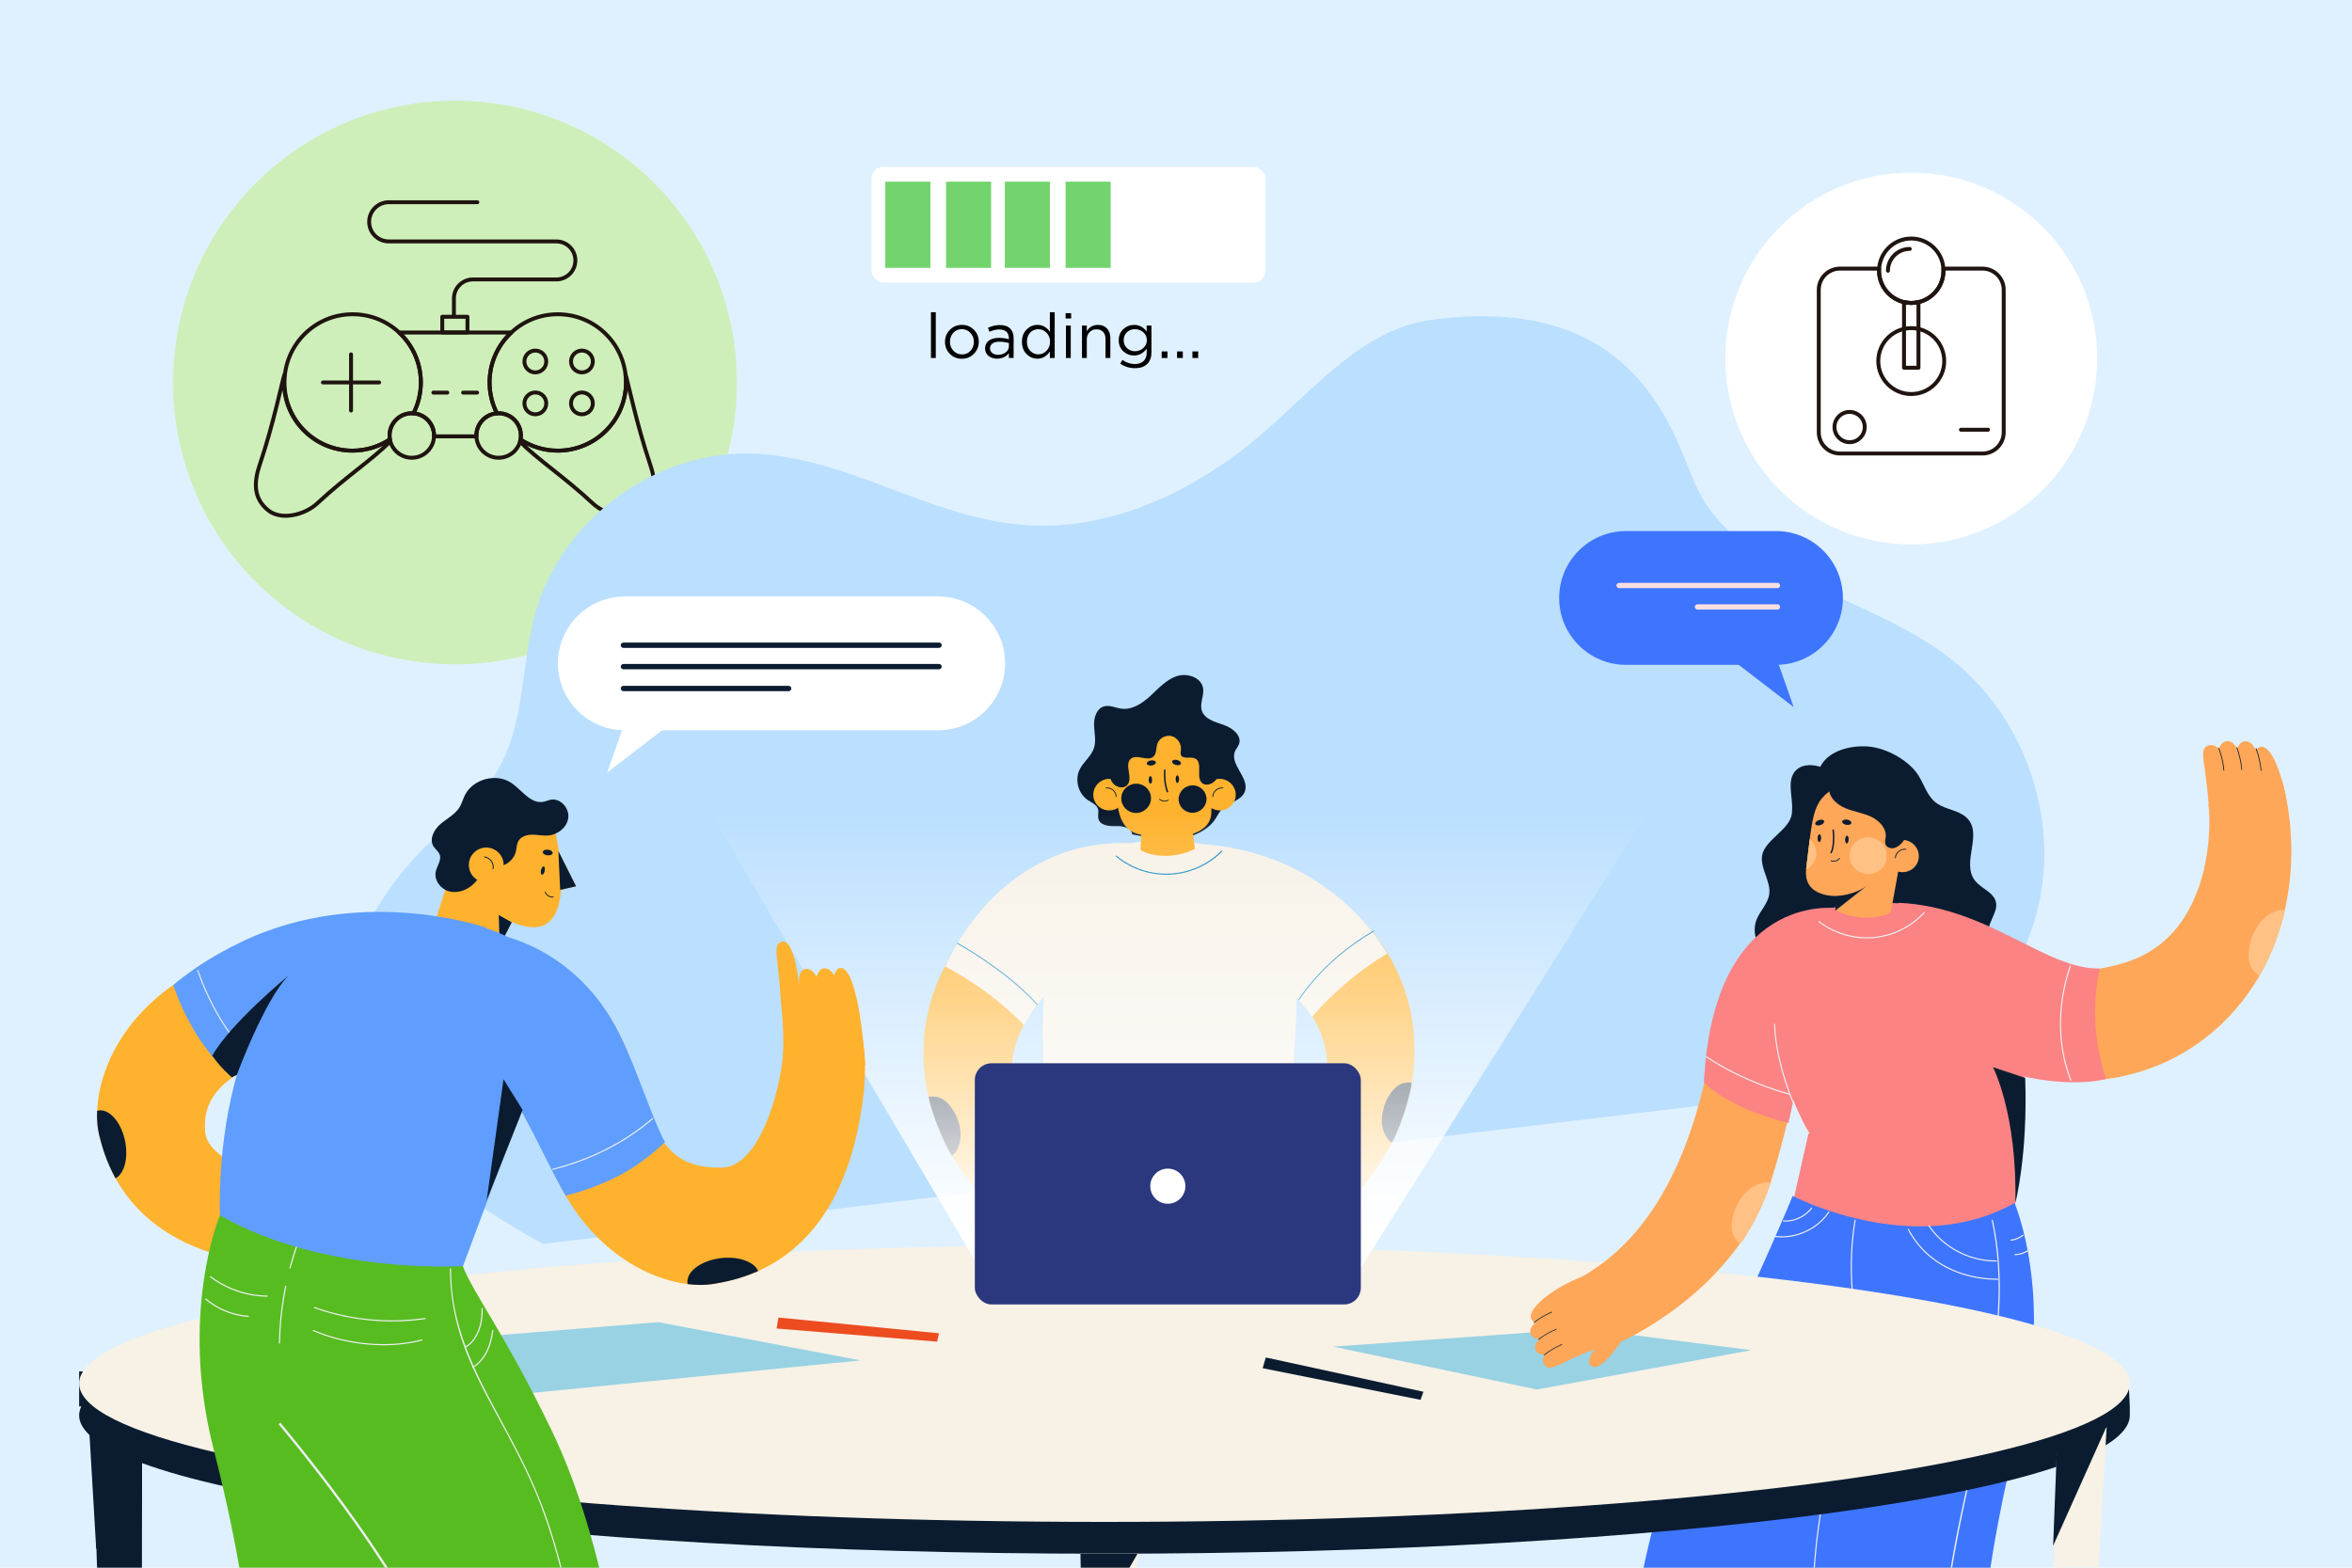 <?xml version="1.0" encoding="UTF-8"?>
<svg xmlns="http://www.w3.org/2000/svg" xmlns:xlink="http://www.w3.org/1999/xlink" viewBox="0 0 1200 800">
  <defs>
    <style>
      .cls-1 {
        fill: #fff;
      }

      .cls-2 {
        fill: #dff1ff;
      }

      .cls-3 {
        fill: #f7f1e6;
      }

      .cls-4 {
        fill: #eeeff2;
      }

      .cls-5 {
        fill: #5f9eff;
      }

      .cls-6 {
        isolation: isolate;
      }

      .cls-7 {
        fill: #ffc184;
      }

      .cls-8 {
        fill: #ffc72e;
      }

      .cls-9 {
        fill: #f9dfe2;
      }

      .cls-10 {
        fill: url(#Nueva_muestra_de_degradado_2);
        mix-blend-mode: overlay;
      }

      .cls-11 {
        fill: #168ac4;
      }

      .cls-12 {
        fill: #fb8383;
      }

      .cls-13 {
        mix-blend-mode: soft-light;
      }

      .cls-13, .cls-14 {
        fill: #0b1c30;
      }

      .cls-15 {
        fill: #3e75ff;
      }

      .cls-16 {
        fill: #ceefb9;
      }

      .cls-17 {
        stroke: #eeeff2;
        stroke-width: 1.19px;
      }

      .cls-17, .cls-18, .cls-19, .cls-20 {
        fill: none;
      }

      .cls-17, .cls-20 {
        stroke-miterlimit: 10;
      }

      .cls-21 {
        fill: #ffa759;
      }

      .cls-22 {
        fill: #57bc20;
      }

      .cls-23 {
        clip-path: url(#clippath);
      }

      .cls-19 {
        stroke: #1f140f;
        stroke-linecap: round;
        stroke-linejoin: round;
        stroke-width: 2px;
      }

      .cls-24 {
        fill: #98d2e3;
      }

      .cls-25 {
        fill: #ffb22e;
      }

      .cls-26 {
        fill: #73d46d;
      }

      .cls-20 {
        stroke: #0b1c30;
        stroke-width: .75px;
      }

      .cls-27 {
        fill: #bbdfff;
      }

      .cls-28 {
        fill: #ed4c1f;
      }

      .cls-29 {
        fill: #2b387e;
      }
    </style>
    <clipPath id="clippath">
      <rect class="cls-18" width="1200" height="800"/>
    </clipPath>
    <linearGradient id="Nueva_muestra_de_degradado_2" data-name="Nueva muestra de degradado 2" x1="-1960.16" y1="632.95" x2="-1960.16" y2="412.65" gradientTransform="translate(-1358.82) rotate(-180) scale(1 -1)" gradientUnits="userSpaceOnUse">
      <stop offset="0" stop-color="#fff"/>
      <stop offset="1" stop-color="#fff" stop-opacity="0"/>
    </linearGradient>
  </defs>
  <g class="cls-6">
    <g id="_Слой_1" data-name="Слой 1">
      <g class="cls-23">
        <rect class="cls-2" width="1200" height="800"/>
        <circle class="cls-16" cx="232.15" cy="195.19" r="143.81"/>
        <g>
          <g>
            <rect class="cls-19" x="225.65" y="161.65" width="12.85" height="8.02"/>
            <path class="cls-19" d="m243.55,103.2h-45.2c-5.52,0-10,4.48-10,10h0c0,5.52,4.48,10,10,10h85.51c5.36,0,9.7,4.34,9.7,9.7h0c0,5.36-4.34,9.7-9.7,9.7h-42.57c-5.36,0-9.7,4.34-9.7,9.7h0v8.47"/>
          </g>
          <g>
            <g>
              <path class="cls-19" d="m198.75,222.24c0-6.27,5.08-11.35,11.36-11.35.28,0,.56.02.84.04,2.41-4.74,3.78-10.09,3.78-15.77,0-19.22-15.58-34.8-34.8-34.8s-34.8,15.58-34.8,34.8,15.58,34.81,34.8,34.81c7.02,0,13.55-2.09,19.02-5.67-.12-.67-.2-1.35-.2-2.06Z"/>
              <path class="cls-19" d="m284.58,160.36c-19.22,0-34.8,15.58-34.8,34.8,0,5.68,1.37,11.03,3.78,15.77.28-.02.56-.04.84-.04,6.27,0,11.35,5.08,11.35,11.35,0,.71-.07,1.39-.19,2.06,5.47,3.58,12,5.67,19.02,5.67,19.22,0,34.8-15.58,34.8-34.81s-15.58-34.8-34.8-34.8Z"/>
              <path class="cls-19" d="m243.07,222.67c0-.14-.02-.29-.02-.43,0-5.99,4.63-10.88,10.51-11.31-2.42-4.73-3.78-10.09-3.78-15.77,0-10.07,4.28-19.13,11.11-25.48h-57.28c6.84,6.35,11.11,15.42,11.11,25.48,0,5.68-1.37,11.04-3.78,15.77,5.87.44,10.51,5.33,10.51,11.31,0,.14-.02.29-.02.43h21.63Z"/>
            </g>
            <path class="cls-19" d="m221.46,222.24c0,6.27-5.08,11.35-11.35,11.35s-11.36-5.08-11.36-11.35,5.08-11.35,11.36-11.35,11.35,5.08,11.35,11.35Z"/>
            <path class="cls-19" d="m331.78,237.21c-7.17-21.27-11.53-43.06-12.63-46.09.15,1.33.24,2.67.24,4.04,0,19.22-15.58,34.81-34.8,34.81-7.02,0-13.55-2.09-19.02-5.67-.07.36-.15.71-.25,1.06,8.99,9.19,22.24,17.69,37.16,31.56,6.26,5.82,18.3,8.87,24.96,3.51,8.02-6.44,7.08-15.12,4.35-23.21Z"/>
            <path class="cls-19" d="m132.51,237.21c7.17-21.27,11.53-43.06,12.63-46.09-.16,1.33-.24,2.67-.24,4.04,0,19.22,15.58,34.81,34.8,34.81,7.02,0,13.55-2.09,19.02-5.67.07.36.15.71.25,1.06-8.99,9.19-22.23,17.69-37.16,31.56-6.26,5.82-18.29,8.87-24.96,3.51-8.02-6.44-7.08-15.12-4.35-23.21Z"/>
            <path class="cls-19" d="m265.76,222.24c0,6.27-5.08,11.35-11.35,11.35s-11.35-5.08-11.35-11.35,5.08-11.35,11.35-11.35,11.35,5.08,11.35,11.35Z"/>
          </g>
          <g>
            <line class="cls-19" x1="221.1" y1="200.35" x2="228.22" y2="200.35"/>
            <line class="cls-19" x1="236.29" y1="200.35" x2="243.42" y2="200.35"/>
          </g>
          <g>
            <g>
              <line class="cls-19" x1="179.1" y1="180.83" x2="179.1" y2="209.49"/>
              <line class="cls-19" x1="193.43" y1="195.16" x2="164.76" y2="195.16"/>
            </g>
            <g>
              <path class="cls-19" d="m278.7,184.47c0,3.08-2.49,5.57-5.57,5.57s-5.57-2.49-5.57-5.57,2.49-5.57,5.57-5.57,5.57,2.49,5.57,5.57Z"/>
              <path class="cls-19" d="m302.47,184.47c0,3.08-2.49,5.57-5.57,5.57s-5.57-2.49-5.57-5.57,2.49-5.57,5.57-5.57,5.57,2.49,5.57,5.57Z"/>
              <path class="cls-19" d="m278.7,205.85c0,3.07-2.49,5.57-5.57,5.57s-5.57-2.49-5.57-5.57,2.49-5.57,5.57-5.57,5.57,2.49,5.57,5.57Z"/>
              <path class="cls-19" d="m302.47,205.85c0,3.07-2.49,5.57-5.57,5.57s-5.57-2.49-5.57-5.57,2.49-5.57,5.57-5.57,5.57,2.49,5.57,5.57Z"/>
            </g>
          </g>
        </g>
        <path class="cls-27" d="m955.94,553.64c42.77-13.55,76.71-51.83,85.04-95.92,8.33-44.09-9.31-92.11-44.2-120.33-42.59-34.45-111.71-41.64-132.7-92.24-11.59-27.94-31.62-96.04-134.13-81.88-34.71,4.79-59.28,35.07-85.84,57.94-34.05,29.31-77.9,50.37-122.67,46.63-48.03-4.01-91.07-35.6-139.26-36.42-48.72-.83-95.83,34.25-108.99,81.17-7.49,26.68-5.19,56.53-19.29,80.39-9.36,15.84-24.81,26.92-37.78,39.96-13.92,13.98-25.23,30.56-33.18,48.61-8.31,18.88-12.93,40.33-7.47,60.22,6.21,22.61,24.3,39.83,42.76,54.28,18.48,14.47,38.15,27.43,58.73,38.72"/>
        <g>
          <polygon class="cls-14" points="72.51 728.35 72.04 1093 58.86 1093 47.16 726.4 72.51 728.35"/>
          <polygon class="cls-14" points="72.51 728.35 45.21 724.45 49.11 790.75 72.51 728.35"/>
          <path class="cls-14" d="m928.5,391.77c4.13-9.35,17.59-11.92,26.52-10.61,8.93,1.31,19.47,7.54,23.85,14.66,3.01,4.88,4.48,10.79,9.47,14.23,4.41,3.03,10.65,3.41,14.64,6.87,9.57,8.29-3.07,23.51,5.03,32.91,2.93,3.4,8.16,5.29,9.9,9.22,2.39,5.39-3.27,10.52-3.38,16.17-.18,8.9,13.08,15.72,12.26,24.55-.76,8.11-12.24,10.78-18.14,16.78-2.72,2.76-4.31,6.38-7.47,8.75-4.23,3.17-10.41,3.5-16.16,3.37-4.96-.12-10.03-.5-14.74-2.16-16.36-5.76-23.58-24.79-40.12-30.07-7.23-2.31-15.25-1.58-22.28-4.4-9.56-3.84-15.01-14.57-11.63-22.86,1.82-4.44,5.75-8.11,6.42-12.85.9-6.45-4.52-12.98-3.69-19.44,1.03-8.08,14.06-13.35,15.18-21.41.67-4.88-.52-9.56-.57-14.52-.1-9.83,7.94-12.6,17.11-8.96"/>
          <g>
            <path class="cls-12" d="m922.69,578.44l-16.21,71.71s80.77,4.76,121.55-35.85c0,0,31.74-150.73-64.06-153.59-74.02-2.21-75.04,48.69-41.28,117.74Z"/>
            <path class="cls-15" d="m914.59,610.31s62.3,32.42,113.25,3.58c0,0,20.07,47.06,3.09,112.34-16.98,65.28-38.96,180.02-3.45,298.43,0,0-26.89,13.91-50.94,5.57,0,0-53.68-126.38-50.59-208.36,0,0-43.23,74.39-24.7,204.94,0,0-27.79,10.63-52.49,1.52,0,0-18.53-60.72-20.07-126-1.54-65.28,13.9-138.14,37.05-185.2,23.16-47.06,43.18-92.7,48.86-106.81Z"/>
          </g>
          <path class="cls-4" d="m1016.21,622.78c6.68,30.73,2.76,62.42-3.28,92.9-6.17,31.12-14.74,61.79-18.93,93.29-2.7,20.3-4.8,40.78-5.46,61.26-.69,21.36.47,42.73,3.34,63.91,3.78,27.88,10.27,55.33,17.94,82.38,1.15,4.06,2.33,8.11,3.54,12.16.1.35.65.2.55-.15-8.36-28.1-15.63-56.6-20.17-85.59-3.43-21.89-5.14-44.02-4.79-66.18.32-20.03,2.27-39.97,4.64-59.85,3.72-31.25,11.62-61.63,18.11-92.36,6.27-29.71,11.28-60.48,7.05-90.84-.52-3.72-1.18-7.41-1.98-11.08-.08-.36-.62-.21-.55.15h0Z"/>
          <path class="cls-4" d="m925.78,824.99c-.53-7.81-.41-15.66.07-23.47.52-8.59,1.47-17.15,2.72-25.66,1.27-8.67,2.85-17.29,4.69-25.85,1.76-8.19,3.76-16.32,6.03-24.38,1.98-7.04,4.17-14.02,6.68-20.89.28-.75.56-1.5.84-2.25.13-.34-.42-.49-.55-.15-2.54,6.71-4.74,13.54-6.74,20.42-2.31,7.95-4.35,15.99-6.15,24.07-1.91,8.56-3.55,17.19-4.9,25.86-1.32,8.54-2.36,17.13-2.99,25.76-.57,7.93-.81,15.9-.43,23.84.04.9.1,1.81.16,2.71.02.36.59.36.57,0h0Z"/>
          <path class="cls-4" d="m983.94,625.7c2.94,4.38,6.78,8.12,11.18,11.03,4.42,2.93,9.41,5.04,14.6,6.14,2.91.62,5.89.92,8.87.89.36,0,.36-.57,0-.57-5.24.06-10.47-.94-15.34-2.86-4.84-1.91-9.34-4.72-13.15-8.28-2.13-1.99-4.04-4.22-5.67-6.64-.2-.3-.69-.02-.49.29h0Z"/>
          <path class="cls-4" d="m973.4,627.51c1.74,3.32,3.88,6.42,6.37,9.21s5.09,5.03,8.02,7.07c2.91,2.02,6.05,3.7,9.33,5.05s6.69,2.37,10.17,3.07c3.49.7,7.05,1.08,10.61,1.16.45,0,.9.01,1.35.01.36,0,.36-.57,0-.57-3.54,0-7.09-.3-10.58-.92-3.45-.61-6.85-1.54-10.12-2.79s-6.4-2.83-9.33-4.73c-2.97-1.93-5.72-4.21-8.16-6.78-2.53-2.66-4.71-5.64-6.51-8.84-.23-.41-.45-.82-.67-1.24-.17-.32-.66-.04-.49.29h0Z"/>
          <path class="cls-4" d="m1032.04,630.11c-1.75,1.34-3.84,2.21-6.04,2.48-.36.04-.36.61,0,.57,2.29-.28,4.49-1.14,6.32-2.55.28-.22,0-.71-.29-.49h0Z"/>
          <path class="cls-4" d="m1028.03,640.54c2.44-.06,4.83-.8,6.86-2.15.3-.2.02-.69-.29-.49-1.95,1.3-4.23,2.02-6.57,2.08-.36,0-.36.57,0,.57h0Z"/>
          <path class="cls-4" d="m946.19,622.57c-1.05,6.42-1.68,12.9-1.87,19.4-.2,6.51.03,13.04.7,19.52.37,3.65.88,7.29,1.52,10.9.06.36.61.21.55-.15-1.14-6.39-1.85-12.86-2.13-19.34-.28-6.43-.14-12.88.42-19.29.32-3.64.77-7.28,1.36-10.89.06-.36-.49-.51-.55-.15h0Z"/>
          <path class="cls-4" d="m909.85,623.35c4.38.33,8.76-1.24,12.12-4.03.94-.78,1.8-1.67,2.56-2.64.22-.28-.18-.69-.4-.4-2.61,3.34-6.46,5.67-10.65,6.35-1.2.2-2.41.24-3.62.15-.36-.03-.36.54,0,.57h0Z"/>
          <path class="cls-21" d="m1014.36,487.62s29.42,16.32,70.43,3.39c41.01-12.93,44.04-63.04,41.97-80.74l37.33-12.45s12.88,38.25-2.84,81.97c-18.23,50.72-75.77,93.63-159.44,59.9l12.54-52.07Z"/>
          <path class="cls-21" d="m1166.65,408.58c-2.04-11.92-7.29-27.76-12.87-27.5-1.16.05-2.14.74-2.94,1.55-1.31-2.55-3.05-4.73-5.61-4.34-1.91.29-3.06,1.78-3.87,3.6-1.38-2.15-2.91-4.03-5.23-3.67-2.01.31-3.3,1.74-4.07,3.72-1.43-1.27-3.66-2.37-5.86-1.32-2.97,1.42-2.34,5.21-1.39,11.5.8,5.33,2,15.39,2.4,23.47"/>
          <path class="cls-14" d="m1134.85,393.13c-.35-3.85-1.22-7.64-2.59-11.25-.09-.23-.47-.13-.38.1,1.35,3.58,2.22,7.34,2.57,11.15.02.25.41.25.39,0h0Z"/>
          <path class="cls-14" d="m1153.82,393.19c-.35-3.85-1.22-7.64-2.59-11.25-.09-.23-.47-.13-.38.1,1.35,3.58,2.22,7.34,2.57,11.15.02.25.41.25.39,0h0Z"/>
          <path class="cls-14" d="m1143.97,392.76c-.35-3.85-1.18-7.65-2.54-11.27-.09-.23-.47-.13-.38.1,1.35,3.59,2.18,7.35,2.53,11.17.02.25.41.25.39,0h0Z"/>
          <path class="cls-12" d="m992.45,535.62c52.48,24.22,82.12,14.95,82.12,14.95-10.47-30.13-3.14-56.36-3.14-56.36-27.62.84-57.31-31.69-102.9-33.51"/>
          <path class="cls-4" d="m1056.06,492.82c-1.28,3.66-2.32,7.41-3.12,11.2-.8,3.81-1.36,7.67-1.67,11.55-.31,3.89-.36,7.81-.14,11.71.22,3.88.71,7.75,1.47,11.56.77,3.82,1.83,7.57,3.18,11.22.17.45.34.89.51,1.34.13.34.69.19.56-.15-1.41-3.59-2.53-7.29-3.37-11.05-.85-3.8-1.4-7.66-1.69-11.54s-.29-7.74-.05-11.6c.24-3.87.74-7.73,1.48-11.53s1.72-7.54,2.94-11.21c.15-.45.3-.9.46-1.34.12-.35-.43-.5-.56-.15h0Z"/>
          <path class="cls-4" d="m905.66,631.25c4.15.51,8.4.05,12.37-1.24,3.94-1.28,7.62-3.35,10.71-6.11,1.74-1.55,3.28-3.31,4.57-5.25.2-.3-.29-.59-.49-.29-2.26,3.39-5.32,6.22-8.81,8.31-3.5,2.1-7.44,3.48-11.49,3.99-2.28.29-4.59.29-6.87.01-.36-.04-.36.52,0,.57h0Z"/>
          <path class="cls-21" d="m936.39,464.31l1.45-7.09s-18.26,1.4-16.3-14.06c3.41-26.94,2.78-34.44,14.9-41.21,12.11-6.77,38.82,8.81,34.16,31.13l-5.93,32.55s-4.61,2.93-13.07,2.68c-8.87-.27-15.21-4-15.21-4Z"/>
          <path class="cls-14" d="m943.18,428.48c-.04,1.09-.48,1.96-.97,1.93-.49-.02-.86-.93-.81-2.02.04-1.09.48-1.96.97-1.93.49.02.86.93.81,2.02Z"/>
          <path class="cls-14" d="m929.13,427.75c-.04,1.09-.48,1.96-.97,1.93-.49-.02-.86-.93-.81-2.02.04-1.09.48-1.96.97-1.93.49.02.86.93.81,2.02Z"/>
          <path class="cls-14" d="m937.24,457.19s9.31-.2,16.33-6.02l-17.29,13.6.96-7.58Z"/>
          <path class="cls-14" d="m934.18,439.45c1.61.61,3.53.04,4.55-1.34.17-.23-.21-.45-.38-.22-.91,1.23-2.65,1.67-4.06,1.14-.26-.1-.38.32-.12.42h0Z"/>
          <path class="cls-7" d="m962.72,436.43c-.18-5.19-4.6-9.28-9.86-9.14-5.26.14-9.38,4.46-9.2,9.64.18,5.19,4.6,9.28,9.86,9.14,5.26-.14,9.38-4.46,9.2-9.64Z"/>
          <g>
            <path class="cls-25" d="m926.71,435.08c-.1-2.74-1.39-5.15-3.35-6.81-.53,4.2-1.08,9.07-1.81,14.89-.02.19,0,.35-.03.54,3.18-1.59,5.33-4.86,5.19-8.62Z"/>
            <path class="cls-7" d="m926.71,435.08c-.1-2.74-1.39-5.15-3.35-6.81-.53,4.2-1.08,9.07-1.81,14.89-.02.19,0,.35-.03.54,3.18-1.59,5.33-4.86,5.19-8.62Z"/>
          </g>
          <path class="cls-14" d="m944.59,419.96c-.11.73-1.26,1.16-2.56.95-1.3-.21-2.26-.96-2.15-1.7.11-.73,1.26-1.16,2.56-.95,1.3.21,2.26.96,2.15,1.7Z"/>
          <path class="cls-14" d="m930.66,418.98c.25.7-.54,1.61-1.78,2.04-1.24.43-2.45.21-2.7-.49-.25-.7.54-1.61,1.78-2.04,1.24-.43,2.45-.21,2.7.49Z"/>
          <path class="cls-21" d="m978.99,436.62c-.16-4.54-4.03-8.13-8.64-8-4.61.12-8.22,3.91-8.06,8.45.16,4.54,4.03,8.13,8.64,8,4.61-.12,8.22-3.91,8.06-8.45Z"/>
          <path class="cls-14" d="m972.48,433.19c-2.75-.42-5.57,1.78-5.68,4.6-.01.28.43.28.44,0,.1-2.51,2.67-4.55,5.13-4.17.28.04.39-.38.12-.42h0Z"/>
          <path class="cls-14" d="m933.16,402.72c.19,4.5,4.24,8,8.47,9.75,4.22,1.76,8.88,2.36,13.02,4.31,4.14,1.95,7.9,5.9,7.45,10.38-.12,1.22-.55,2.48-.13,3.64.45,1.27,1.86,2.06,3.22,2.08,1.36.03,2.66-.59,3.73-1.4,2.82-2.15,4.31-5.7,4.43-9.22.12-3.52-1.02-7-2.69-10.13-3.2-6-8.55-11.01-15.06-13.23-6.5-2.22-14.11-1.42-19.58,2.62"/>
          <path class="cls-7" d="m1149.69,495.2c-4-4.58-3.01-14.78,2.21-22.77,3.82-5.85,9.89-8.61,13.88-8.03-1.06,7.47-8.38,26.37-13.08,33.44-.98-.35-2.25-1.76-3.01-2.64Z"/>
          <g>
            <path class="cls-25" d="m618.65,480.48s29.68,5.54,50.66,37.94c20.98,32.4-5.59,68.8-17.14,79.86l18.71,29.97s30.79-19.09,44.92-58.33c16.39-45.52,1.13-108.11-76.04-132.63l-21.11,43.2Z"/>
            <path class="cls-25" d="m678.8,622.27c-8.23,7.08-20.92,15.03-24.64,11.66-.77-.7-1.06-1.74-1.14-2.76-2.36,1.02-4.81,1.53-6.36-.21-1.15-1.29-1.1-2.98-.62-4.7-2.18.7-4.32,1.13-5.72-.45-1.22-1.37-1.29-3.1-.69-4.9-1.71.07-3.89-.45-4.81-2.43-1.24-2.69,1.36-4.94,5.62-8.75,3.6-3.23,10.19-9.5,15.08-14.86"/>
            <path class="cls-14" d="m647.71,614.54c-2.42,2.44-5.17,4.54-8.16,6.25-.2.11-.02.41.18.3,3.01-1.72,5.78-3.84,8.23-6.3.16-.16-.09-.41-.25-.25h0Z"/>
            <path class="cls-14" d="m660.86,625.34c-2.42,2.44-5.17,4.54-8.16,6.25-.2.11-.02.41.18.3,3.01-1.72,5.78-3.84,8.23-6.3.16-.16-.09-.41-.25-.25h0Z"/>
            <path class="cls-14" d="m653.8,620.01c-2.43,2.44-5.15,4.58-8.14,6.28-.2.11-.02.41.18.3,3.01-1.72,5.76-3.88,8.21-6.34.16-.16-.09-.41-.25-.25h0Z"/>
            <path class="cls-3" d="m610.2,430.6c69.82,3.32,97.49,56.05,97.49,56.05-24.48,14.86-38.23,32.27-38.23,32.27-8.78-12.2-24.06-29.42-52.85-41.58"/>
            <path class="cls-11" d="m662.9,510.19c3.76-5.54,8.09-10.68,12.81-15.42s10.08-9.28,15.66-13.24c3.1-2.2,6.29-4.25,9.59-6.14.29-.17.03-.61-.26-.45-5.95,3.42-11.59,7.36-16.88,11.74-5.26,4.36-10.16,9.15-14.58,14.35-2.42,2.84-4.69,5.81-6.78,8.9-.19.28.26.54.45.26h0Z"/>
            <path class="cls-13" d="m716.62,552.64c-5.39.88-10.54,8.5-11.5,17.02-.7,6.23,1.92,11.61,5.01,13.5,3.54-5.78,9.28-23.04,10.08-30.62-.88-.31-2.57-.07-3.59.1Z"/>
          </g>
          <g>
            <path class="cls-25" d="m570.86,481.78s-29.3,7.31-48.3,40.9c-19,33.6,9.7,68.35,21.89,78.7l-16.88,31.03s-31.87-17.22-48.33-55.54c-19.09-44.46-7.59-107.85,67.98-136.94l23.65,41.86Z"/>
            <path class="cls-25" d="m519.3,626.92c8.64,6.58,21.78,13.75,25.29,10.17.73-.75.95-1.8.98-2.82,2.42.87,4.9,1.24,6.33-.59,1.07-1.36.92-3.04.33-4.73,2.22.57,4.38.87,5.68-.79,1.13-1.44,1.1-3.17.39-4.94,1.71-.04,3.85-.68,4.65-2.72,1.08-2.76-1.66-4.85-6.13-8.4-3.79-3.01-10.74-8.87-15.94-13.94"/>
            <path class="cls-14" d="m549.64,617.59c2.59,2.31,5.48,4.26,8.59,5.8.2.1.38-.2.18-.3-3.08-1.52-5.95-3.46-8.52-5.75-.17-.15-.42.1-.25.25h0Z"/>
            <path class="cls-14" d="m537.15,629.16c2.59,2.31,5.48,4.26,8.59,5.8.2.1.38-.2.18-.3-3.08-1.53-5.95-3.46-8.52-5.75-.17-.15-.42.1-.25.25h0Z"/>
            <path class="cls-14" d="m543.88,623.41c2.59,2.31,5.46,4.3,8.57,5.84.2.1.38-.2.18-.3-3.09-1.53-5.93-3.49-8.5-5.78-.17-.15-.42.1-.25.25h0Z"/>
            <path class="cls-3" d="m579.23,430.29c-70.38-3.71-96.87,62.98-96.87,62.98,25.32,13.37,40.1,29.93,40.1,29.93,10.21-18.85,19.24-23.27,47.25-37.12"/>
            <path class="cls-11" d="m529.33,512.4c-4.49-5.03-9.54-9.55-14.8-13.76-5.38-4.3-11.01-8.29-16.81-12-2.97-1.9-6-3.73-9.07-5.47-.29-.16-.55.28-.26.45,5.63,3.19,11.09,6.66,16.39,10.38,5.68,3.98,11.18,8.25,16.32,12.91,2.75,2.49,5.39,5.09,7.86,7.86.22.25.59-.12.37-.37h0Z"/>
            <path class="cls-13" d="m477.39,559.67c5.43.56,11.03,7.86,12.49,16.3,1.07,6.18-1.22,11.71-4.2,13.77-3.88-5.55-10.65-22.44-11.89-29.96.86-.37,2.56-.22,3.59-.11Z"/>
          </g>
          <path class="cls-3" d="m655.08,606.81l18.52,5.99s-82.7,54.15-128.24,18.95c0,0-51.53-206.14,48.25-202.93,82.94,2.66,70.48,54.39,61.47,178Z"/>
          <path class="cls-4" d="m595.45,596.37c-2.91,4.32-6.71,8.01-11.05,10.88-4.35,2.87-9.23,4.93-14.33,6.02-2.88.62-5.82.91-8.77.88-.36,0-.36.56,0,.57,5.32.06,10.64-.96,15.58-2.92s9.48-4.8,13.34-8.42c2.15-2.02,4.08-4.27,5.72-6.72.2-.3-.29-.59-.49-.29h0Z"/>
          <path class="cls-4" d="m606,598.18c-1.73,3.29-3.84,6.37-6.32,9.13-2.36,2.64-5.04,4.99-7.95,7-2.87,1.99-5.97,3.65-9.2,4.98s-6.64,2.34-10.09,3.03-6.98,1.07-10.51,1.14c-.44,0-.87.01-1.31.01-.36,0-.36.57,0,.57,3.58,0,7.16-.31,10.69-.93s6.93-1.56,10.25-2.83,6.49-2.87,9.46-4.81c2.98-1.95,5.75-4.23,8.2-6.82s4.76-5.69,6.58-8.91c.24-.42.47-.85.69-1.28.17-.32-.32-.61-.49-.29h0Z"/>
          <path class="cls-4" d="m547.56,601.56c1.84,1.41,4.03,2.28,6.32,2.55.36.04.36-.52,0-.57-2.19-.27-4.28-1.13-6.04-2.48-.29-.22-.57.27-.29.49h0Z"/>
          <path class="cls-4" d="m551.85,610.94c-2.34-.06-4.62-.78-6.57-2.08-.3-.2-.59.29-.29.49,2.03,1.35,4.42,2.09,6.86,2.15.36,0,.36-.56,0-.57h0Z"/>
          <path class="cls-4" d="m633.15,593.68c1.05,6.41,1.67,12.88,1.86,19.37s-.04,12.88-.69,19.28c-.37,3.64-.88,7.27-1.52,10.87-.06.36.48.51.55.15,1.14-6.4,1.86-12.88,2.14-19.37.29-6.51.15-13.04-.43-19.53-.32-3.65-.78-7.3-1.37-10.92-.06-.36-.6-.21-.55.15h0Z"/>
          <path class="cls-4" d="m670.03,593.74c-4.26.32-8.54-1.19-11.79-3.93-.91-.77-1.75-1.63-2.48-2.58-.22-.29-.62.12-.4.4,2.68,3.43,6.69,5.83,11,6.51,1.22.19,2.45.25,3.68.16.36-.03.36-.59,0-.57h0Z"/>
          <path class="cls-4" d="m674.22,601.64c-4.07.5-8.22.06-12.13-1.19-3.88-1.24-7.51-3.28-10.55-5.99-1.7-1.52-3.22-3.24-4.48-5.14-.2-.3-.69-.02-.49.29,2.3,3.45,5.39,6.32,8.94,8.46,3.55,2.15,7.55,3.55,11.67,4.09,2.34.31,4.71.33,7.05.04.36-.04.36-.61,0-.57h0Z"/>
          <path class="cls-14" d="m577.67,425.81c-.34-3.46-4.92-4.39-8.39-4.25-3.47.13-7.99-.31-8.86-3.68-.42-1.62.27-3.37-.19-4.97-.66-2.29-3.24-3.3-5.22-4.63-4.85-3.25-6.75-10.25-4.21-15.51,1.93-3.98,5.94-6.79,7.33-10.99,1.23-3.7.18-7.72.05-11.63-.13-3.9,1.27-8.51,5-9.65,2.93-.89,5.97.75,9.01,1.14,5.55.71,10.73-2.81,14.84-6.61,4.11-3.8,8.02-8.21,13.33-9.98,5.31-1.77,12.51.59,13.46,6.11.64,3.73-1.75,7.6-.71,11.24,1.28,4.53,6.76,6.03,11.22,7.53,4.46,1.5,9.46,5.49,7.79,9.89-.47,1.24-1.43,2.24-1.97,3.45-3.03,6.68,7.46,13.65,5.01,20.56-1.76,4.94-8.65,5.61-12.13,9.53-1.19,1.34-1.93,3.02-2.91,4.52-4.79,7.38-14.33,9.72-22.96,11.46"/>
          <path class="cls-25" d="m582.22,425.34l-.28,8.48s4.43,2.98,12.71,2.94c8.68-.05,14.98-3.54,14.98-3.54l-1.09-8.77"/>
          <path class="cls-25" d="m596.27,427.35s23.24.72,21.71-14.45c-2.67-26.43-.63-36.53-13.55-40.67-23.55-7.55-38.19,7.66-34.18,29.61,0,0-3.19,22.62,12.64,24.18"/>
          <g>
            <path class="cls-14" d="m586.07,398.01c.02,1.07.42,1.93.9,1.91.48-.01.86-.88.84-1.95-.02-1.07-.42-1.93-.9-1.91-.48.01-.86.88-.84,1.95Z"/>
            <path class="cls-14" d="m599.82,397.63c.02,1.07.42,1.93.9,1.91.48-.01.86-.88.84-1.95-.02-1.07-.42-1.93-.9-1.92-.48.01-.86.88-.84,1.95Z"/>
          </g>
          <path class="cls-14" d="m595.89,408.12c-1.27.77-3.01.62-4.1-.4-.2-.19-.51.11-.3.3,1.23,1.15,3.19,1.33,4.62.46.24-.14.02-.51-.22-.37h0Z"/>
          <path class="cls-25" d="m613.13,404.87c.16-2.68,1.49-5,3.45-6.58.41,4.12.83,8.9,1.41,14.61.02.19,0,.35.01.53-3.07-1.63-5.09-4.89-4.87-8.56Z"/>
          <g>
            <path class="cls-14" d="m585.1,389.64c.09.72,1.2,1.16,2.48,1,1.28-.17,2.24-.89,2.15-1.61-.09-.72-1.2-1.16-2.48-1-1.28.17-2.24.89-2.15,1.61Z"/>
            <path class="cls-14" d="m598.04,388.47c-.21.7.62,1.55,1.86,1.89,1.23.35,2.4.07,2.61-.63.21-.7-.62-1.55-1.86-1.89-1.23-.35-2.4-.07-2.61.63Z"/>
          </g>
          <path class="cls-25" d="m557.82,405.08c.27-4.44,4.14-7.85,8.65-7.62,4.51.23,7.94,4.02,7.67,8.46-.27,4.44-4.14,7.85-8.65,7.62-4.51-.23-7.94-4.02-7.67-8.46Z"/>
          <path class="cls-14" d="m564.32,402.31c2.44-.31,4.93,1.71,4.97,4.21,0,.28.43.28.43,0-.04-2.71-2.72-4.97-5.4-4.64-.27.03-.27.46,0,.43h0Z"/>
          <path class="cls-25" d="m630.46,405.08c-.27-4.44-4.14-7.85-8.65-7.62-4.51.23-7.94,4.02-7.67,8.46.27,4.44,4.14,7.85,8.65,7.62,4.51-.23,7.94-4.02,7.67-8.46Z"/>
          <path class="cls-14" d="m623.95,401.88c-2.68-.34-5.36,1.92-5.4,4.64,0,.28.42.28.43,0,.04-2.5,2.53-4.52,4.97-4.21.27.03.27-.39,0-.43h0Z"/>
          <path class="cls-11" d="m623.18,434.15c-2.67,2.68-5.72,4.96-9.04,6.77-3.32,1.82-6.9,3.17-10.6,3.99s-7.58,1.12-11.39.84-7.67-1.15-11.28-2.53c-3.6-1.37-7.02-3.28-10.05-5.65-.38-.3-.75-.6-1.12-.91-.28-.23-.68.16-.4.4,2.99,2.53,6.36,4.59,9.96,6.12s7.43,2.55,11.33,2.99,7.78.3,11.6-.4,7.48-1.95,10.92-3.67,6.64-3.93,9.45-6.55c.35-.32.69-.66,1.02-.99.26-.26-.14-.66-.4-.4h0Z"/>
          <g>
            <path class="cls-14" d="m1086.64,717.69l-.65-13.61-26.17-4.25c-69.32-28.05-265.32-48.27-496.31-48.27s-426.98,20.22-496.31,48.27h-26.82v17.86h1.1c-.7,1.5-1.1,3-1.1,4.53,0,39.02,234.21,70.65,523.13,70.65s523.13-31.63,523.13-70.65"/>
            <ellipse class="cls-3" cx="563.51" cy="705.99" rx="523.13" ry="70.65"/>
          </g>
          <g>
            <polygon class="cls-10" points="690.06 653.79 839.24 416.48 363.43 416.48 504.81 655.74 690.06 653.79"/>
            <rect class="cls-29" x="497.35" y="542.59" width="196.94" height="123.09" rx="8.54" ry="8.54" transform="translate(1191.65 1208.27) rotate(180)"/>
            <path class="cls-1" d="m586.87,605.31c0-4.95,4.01-8.96,8.96-8.96s8.96,4.01,8.96,8.96-4.01,8.96-8.96,8.96-8.96-4.01-8.96-8.96Z"/>
          </g>
          <polygon class="cls-24" points="893.53 689 807.82 678.06 680.17 687.18 784.11 709.06 893.53 689"/>
          <g>
            <path class="cls-13" d="m572.09,407c.25-4.12,3.84-7.28,8.02-7.07,4.18.22,7.37,3.73,7.12,7.85-.25,4.12-3.84,7.28-8.02,7.07-4.18-.22-7.37-3.73-7.12-7.85Z"/>
            <path class="cls-13" d="m601.36,407.4c.23-3.86,3.6-6.82,7.52-6.62,3.92.2,6.9,3.5,6.67,7.36-.23,3.86-3.6,6.82-7.52,6.62-3.92-.2-6.9-3.5-6.67-7.36Z"/>
          </g>
          <path class="cls-14" d="m565.69,390.89c.05,2.94.17,6.08,1.87,8.48,1.7,2.4,5.62,3.43,7.58,1.24,3.18-3.55-1.84-10.62,1.96-13.5,3.13-2.38,8.4,1.63,11.34-.99,1.78-1.59,1.3-4.46,2.1-6.71,1.01-2.85,4.43-4.54,7.34-3.74,2.91.81,4.95,3.92,4.64,6.93-.09.87-.35,1.78-.02,2.6.98,2.46,4.91.73,7.3,1.88,4.18,2.01,0,9.84,3.7,12.65,1.88,1.43,4.71.45,6.37-1.23,3.38-3.42,3.66-9.07,1.73-13.47-1.93-4.4-5.67-7.75-9.6-10.52-2.91-2.05-6-3.87-9.36-5.05-8.1-2.85-17.52-1.62-24.62,3.21-7.1,4.83-11.69,13.15-12.01,21.73"/>
          <path class="cls-21" d="m930.58,479.1s-.27,0-.76.01c-5.81.21-48.43,13.61-57.87,62.2-15.62,80.36-51.92,105.07-74.02,114.81l29.26,28.46s58.68-25.62,76.24-81.22c3.59-11.38,7.01-24.38,10.14-37.58,10.01-42.29,17.01-86.68,17.01-86.68Z"/>
          <g>
            <path class="cls-21" d="m808.76,650.91c-16.8,6.11-29.38,17.06-27.63,21.85.36,1,1.23,1.66,2.16,2.13-1.86,1.83-3.29,3.95-2.24,6.07.78,1.58,2.39,2.18,4.19,2.38-1.49,1.79-2.72,3.64-1.77,5.56.82,1.67,2.42,2.4,4.36,2.52-.72,1.59-1.07,3.83.45,5.46,2.05,2.2,5.18.61,10.4-1.94,4.42-2.16,7.76-3.74,14.69-6.29,0,0-6.01,8.24.08,8.88,6.44.67,20.38-23.25,20.38-23.25l-25.07-23.38Z"/>
            <path class="cls-14" d="m796.81,685.94c-3.27,1.37-6.34,3.17-9.13,5.36-.18.14.07.39.25.25,2.74-2.15,5.76-3.92,8.97-5.26.21-.09.12-.43-.09-.34h0Z"/>
            <path class="cls-14" d="m791.67,669.41c-3.27,1.37-6.34,3.17-9.13,5.36-.18.14.07.39.25.25,2.74-2.15,5.76-3.92,8.97-5.26.21-.09.12-.43-.09-.34h0Z"/>
            <path class="cls-14" d="m793.99,678.1c-3.27,1.37-6.36,3.13-9.15,5.32-.18.14.07.39.25.25,2.74-2.15,5.79-3.89,9-5.23.21-.09.12-.43-.09-.34h0Z"/>
          </g>
          <path class="cls-7" d="m885.27,631.98c-3.49-4.74-1.72-14.5,3.95-21.8,4.15-5.34,10.24-7.51,14.04-6.64-1.62,7.12-10.2,24.77-15.3,31.22-.91-.42-2.03-1.88-2.7-2.79Z"/>
          <path class="cls-12" d="m936.25,463.43s-62.1-8.2-66.89,88.91c0,0,11.61,12.89,43.13,20.77l23.76-109.68Z"/>
          <path class="cls-4" d="m927.8,470.51c3.14,2.42,6.63,4.34,10.34,5.74s7.59,2.25,11.53,2.53,7.81-.02,11.62-.9,7.29-2.23,10.61-4.07,6.39-4.16,9.04-6.87c.33-.33.65-.67.96-1.02.24-.27-.15-.67-.4-.4-2.53,2.77-5.46,5.16-8.67,7.1-3.21,1.93-6.7,3.41-10.32,4.38-3.7.99-7.54,1.43-11.37,1.29s-7.77-.85-11.46-2.09-7.23-3.03-10.41-5.3c-.4-.28-.79-.57-1.17-.87-.29-.22-.57.27-.29.49h0Z"/>
          <path class="cls-4" d="m905.12,522.71c.11,3.6.5,7.19,1.07,10.75.62,3.9,1.47,7.77,2.47,11.59s2.24,7.81,3.62,11.63c1.35,3.74,2.85,7.43,4.53,11.03,1.55,3.32,3.26,6.57,5.19,9.68.22.36.45.72.68,1.08.2.31.69.02.49-.29-1.95-3.03-3.67-6.19-5.23-9.43-1.71-3.54-3.24-7.17-4.61-10.86-1.41-3.79-2.65-7.64-3.73-11.54s-1.93-7.66-2.61-11.55c-.63-3.58-1.08-7.2-1.25-10.83-.02-.43-.04-.85-.05-1.28-.01-.36-.58-.36-.57,0h0Z"/>
          <path class="cls-4" d="m870.59,539.6c5.25,3.59,10.85,6.67,16.59,9.4,5.57,2.65,11.3,4.99,17.13,6.99,2.88.99,5.79,1.9,8.72,2.69.36.1.52-.46.16-.56-5.45-1.48-10.79-3.32-16.03-5.4-5.91-2.35-11.7-5.03-17.28-8.11-3.08-1.7-6.09-3.52-9-5.51-.31-.21-.6.29-.29.5h0Z"/>
          <path class="cls-14" d="m1033.26,550.06l-16.41-5.47s12.35,23.71,11.4,69.3c0,0,6.38-24.16,5.01-63.83Z"/>
          <polygon class="cls-3" points="1074.82 728.35 1053.88 1093 1040.69 1093 1049.34 742 1074.82 728.35"/>
          <polygon class="cls-3" points="551.24 792.7 580.49 792.7 571.06 1093 559.36 1093 551.24 792.7"/>
          <polygon class="cls-14" points="580.49 792.7 552.21 841.45 551.24 792.7 580.49 792.7"/>
          <polygon class="cls-14" points="1074.82 727.87 1049.34 741.63 1047.52 788.8 1074.82 727.87"/>
          <polygon class="cls-24" points="240.21 682.52 335.76 674.72 439.11 694.22 261.66 711.77 240.21 682.52"/>
          <polygon class="cls-28" points="397.19 672.35 396.21 677.95 478.11 684.66 479.09 680.39 397.19 672.35"/>
          <polygon class="cls-14" points="645.83 692.73 644.21 698.19 724.78 714.35 726.24 710.22 645.83 692.73"/>
          <g>
            <path class="cls-25" d="m282.32,420.26s19.65,74.19-27.7,46.89l.61,46.32-35.31-36.82,14.41-44.72s-3.46-43.46,47.99-11.67Z"/>
            <path class="cls-14" d="m276.04,444.06c-.25,1.15-.05,2.17.47,2.29.51.11,1.13-.73,1.39-1.88.25-1.15.05-2.17-.47-2.29-.51-.11-1.13.73-1.39,1.88Z"/>
            <path class="cls-14" d="m282.26,457.53c-1.61.17-3.26-.8-3.85-2.32-.11-.28-.56-.16-.45.12.66,1.7,2.48,2.85,4.31,2.66.3-.03.3-.5,0-.47h0Z"/>
            <path class="cls-14" d="m276.93,434.77c-.08.8.97,1.56,2.37,1.71,1.39.15,2.59-.38,2.67-1.17.08-.8-.97-1.56-2.37-1.71-1.39-.15-2.59.38-2.67,1.17Z"/>
            <polygon class="cls-8" points="284.89 434.35 285.99 436.47 293.92 452.28 285.8 454.11 284.89 434.35"/>
            <polygon class="cls-13" points="284.89 434.35 285.99 436.47 293.92 452.28 285.8 454.11 284.89 434.35"/>
            <polygon class="cls-14" points="261.11 470.68 254.47 466.93 254.9 482.71 261.11 470.68"/>
            <path class="cls-14" d="m247.44,441.23c5.7,3.4,14.25-.23,15.76-6.69.42-1.8.39-3.76,1.31-5.37,1.32-2.31,4.24-3.21,6.91-3.23,2.66-.03,5.31.61,7.97.45,4.97-.3,9.83-3.97,10.54-8.89.71-4.93-3.82-10.2-8.73-9.42-1.41.22-2.73.87-4.14,1.11-6.47,1.08-10.85-6.14-16.32-9.75-7.73-5.11-19.65-1.81-23.66,6.55-.93,1.94-1.48,4.07-2.59,5.92-2.25,3.72-6.42,5.74-9.73,8.57-3.31,2.82-5.88,7.71-3.59,11.41.94,1.51,2.58,2.58,3.17,4.26,1.01,2.84-1.38,5.68-2.01,8.64-.91,4.24,2.26,8.68,6.4,9.96,4.14,1.28,8.79-.18,12.1-2.97,3.31-2.79,5.44-6.75,6.92-10.82"/>
            <path class="cls-25" d="m239.58,438.84c1.41-4.7,6.36-7.36,11.06-5.95,4.7,1.41,7.36,6.36,5.95,11.06-1.41,4.7-6.36,7.36-11.06,5.95-4.7-1.41-7.36-6.36-5.95-11.06Z"/>
            <path class="cls-14" d="m247.21,437.54c2.67.3,4.7,3.17,4.12,5.78-.07.29.39.42.45.12.65-2.93-1.59-6.04-4.57-6.38-.3-.03-.3.44,0,.47h0Z"/>
            <g>
              <path class="cls-25" d="m166.94,496.64s45.49.85,3.93,25.94c-33.25,20.08-68.79,24.41-66.19,55.01,1.66,19.59,52.41,30.99,86.11,25.93,21.88-3.28,25.14,46.76-45.33,42.48-76.31-4.63-90.59-49.06-94.88-66.97-5.47-22.84,8.44-75.5,79.56-95.57,79.83-22.53,36.81,13.17,36.81,13.17Z"/>
              <path class="cls-5" d="m118.35,549.67c11.99-7.86,34.69-16.32,52.52-27.09,41.56-25.1,77.43-49.09,77.43-49.09,0,0-54.53-19.31-111.7,1.52-16.6,6.05-34.2,15.96-48.18,27.59,0,0,3.45,11.82,12.16,25.77,7.41,11.87,17.79,21.3,17.79,21.3Z"/>
              <path class="cls-4" d="m130.41,542.42c-2.47-2.41-4.82-4.95-7.04-7.59-2.29-2.72-4.45-5.55-6.48-8.48s-4.02-6.08-5.82-9.25-3.55-6.58-5.11-9.98c-1.6-3.5-3.05-7.06-4.34-10.68-.16-.45-.32-.9-.47-1.35-.12-.33-.65-.19-.53.15,1.26,3.66,2.68,7.26,4.25,10.79,1.53,3.44,3.21,6.82,5.04,10.12s3.7,6.35,5.76,9.39c2.01,2.97,4.15,5.84,6.43,8.61s4.54,5.28,7,7.74c.31.31.62.61.93.92.25.25.64-.14.39-.39h0Z"/>
              <path class="cls-13" d="m52.76,566.79c5.93,1.38,11.14,10.34,11.64,20.03.37,7.08-1.89,12.57-5.45,14.48-4.77-8.64-7.06-16.72-8.39-22.25-.83-3.45-1.2-7.59-1.01-12.19,1-.29,2.07-.33,3.2-.07Z"/>
            </g>
            <path class="cls-5" d="m260.45,581.15l-25.33,67.88s-88.15,22.29-122.85-27.36c0,0-8.36-151.16,99.55-151.98,77.09-.59,76.49,38.65,48.63,111.45Z"/>
            <path class="cls-22" d="m236.1,646.08s-70.76,4.69-123.92-25.92c0,0-20.94,49.94-3.22,119.22,17.72,69.28,40.65,191.05,3.6,316.72,0,0,28.06,14.77,53.16,5.91,0,0,56.02-134.13,52.79-221.12,0,0,45.11,78.94,25.78,217.5,0,0,29,11.28,54.78,1.61,0,0,19.33-64.44,20.94-133.72,1.61-69.28-14.5-146.61-38.67-196.55-24.17-49.94-39.31-68.67-45.24-83.64Z"/>
            <path class="cls-4" d="m216.75,672.59c-7.38,1.06-14.87,1.41-22.31,1.06-7.41-.35-14.79-1.4-22-3.13-4.05-.97-8.05-2.16-11.98-3.56-.36-.13-.52.45-.16.57,7.05,2.51,14.34,4.34,21.74,5.47,7.39,1.13,14.88,1.57,22.35,1.29,4.19-.15,8.37-.53,12.52-1.13.38-.05.22-.63-.16-.57h0Z"/>
            <path class="cls-4" d="m215.2,683.51c-3.45.93-6.97,1.56-10.52,1.94-3.66.39-7.35.52-11.03.43-3.76-.09-7.52-.41-11.25-.96-3.68-.54-7.34-1.29-10.94-2.25-3.47-.93-6.9-2.07-10.22-3.44-.4-.16-.8-.33-1.2-.51-.35-.15-.65.36-.3.51,3.31,1.43,6.71,2.63,10.17,3.62,3.6,1.03,7.27,1.84,10.97,2.43s7.51.98,11.29,1.14,7.49.08,11.22-.26,7.17-.89,10.68-1.75c.43-.11.86-.22,1.28-.33.37-.1.21-.67-.16-.57h0Z"/>
            <path class="cls-4" d="m136.34,661.13c-4.03-.04-8.04-.59-11.93-1.63s-7.65-2.55-11.17-4.51c-1.99-1.11-3.89-2.35-5.7-3.73-.3-.23-.6.28-.3.51,3.24,2.46,6.78,4.5,10.53,6.08,3.76,1.59,7.72,2.71,11.75,3.32,2.26.34,4.54.53,6.82.55.38,0,.38-.59,0-.6h0Z"/>
            <path class="cls-4" d="m126.72,671.44c-6.13-.43-12.13-2.41-17.34-5.68-1.47-.92-2.87-1.95-4.2-3.07-.29-.25-.71.17-.42.42,4.78,4.05,10.57,6.89,16.7,8.19,1.73.37,3.49.61,5.26.74.38.03.38-.57,0-.6h0Z"/>
            <path class="cls-4" d="m229.53,647.47c.03,13.52,2.55,26.8,7.19,39.49,4.48,12.23,10.63,23.75,16.82,35.17,6.94,12.79,13.89,25.58,19.55,39,4.3,10.2,7.8,20.72,10.79,31.38,6.33,22.51,10.52,45.62,13.2,68.84,3.33,28.87,4.23,58.01,2.86,87.03-1.59,33.8-6.29,67.46-14.1,100.38-1.01,4.27-2.08,8.52-3.19,12.76-.1.37.48.53.57.16,8.64-32.92,14.18-66.63,16.57-100.59,2.09-29.75,1.78-59.68-1.03-89.37-2.26-23.85-6.1-47.62-12.02-70.84-2.36-9.23-5.05-18.39-8.22-27.38-4.92-13.93-11.35-27.23-18.29-40.24-12.77-23.93-27-47.62-29.62-75.22-.33-3.52-.48-7.04-.49-10.57,0-.38-.6-.38-.6,0h0Z"/>
            <path class="cls-4" d="m245.64,667.74c.17,2.94-.13,5.91-.91,8.75-.77,2.82-2.02,5.58-3.94,7.8-1.03,1.2-2.25,2.22-3.64,2.97-.34.18-.04.7.3.51,2.58-1.4,4.56-3.68,5.94-6.25,1.45-2.69,2.29-5.69,2.67-8.72.21-1.68.28-3.38.18-5.08-.02-.38-.62-.38-.6,0h0Z"/>
            <path class="cls-4" d="m251.13,678.91c-.83,5.56-2.34,11.24-6.25,15.47-1.12,1.21-2.38,2.27-3.75,3.18-.32.21-.02.73.3.51,2.44-1.63,4.53-3.7,6.1-6.18,1.51-2.39,2.51-5.07,3.2-7.8.42-1.66.73-3.34.98-5.03.06-.37-.52-.54-.57-.16h0Z"/>
            <path class="cls-4" d="m145.48,656.28c-1.52,7.46-2.5,15.04-2.95,22.64-.13,2.16-.21,4.32-.25,6.48,0,.38.59.38.6,0,.14-7.6.81-15.2,2.03-22.7.34-2.09.72-4.18,1.14-6.26.08-.37-.5-.53-.57-.16h0Z"/>
            <path class="cls-4" d="m150.93,636.32c-1.21,3.51-2.3,7.06-3.26,10.65-.1.37.47.53.57.16.96-3.59,2.05-7.14,3.26-10.65.13-.36-.45-.52-.57-.16h0Z"/>
            <path class="cls-25" d="m250.65,478.39s43.29,4.63,65.36,49.22c17.65,35.67,13.83,69.3,52.62,68.24,20.13-.55,34.01-46.81,31.74-81.65-1.5-23.01,50.2-23.7,39.5,49.93-11.26,77.52-57.85,88.3-76.51,91.15-23.79,3.63-76.38-15.08-90.78-89.42-16.17-83.44-21.93-87.47-21.93-87.47Z"/>
            <path class="cls-5" d="m339.28,582.83c-7-12.92-13.81-36.09-23.27-55.22-22.07-44.59-62.34-50.71-62.34-50.71,0,0-39.88-7.7,15.19,95.4,8.53,15.97,12.79,25.93,19.69,37.8,0,0,12.37-2.51,27.36-10.21,12.75-6.55,23.38-17.07,23.38-17.07Z"/>
            <path class="cls-25" d="m398.65,549.33c1.9-16.45.64-30.26-.31-39.52-1.38-21.78-4.32-27.44.37-29.2,4.7-1.76,7.9,11.13,8.77,20.51.05.52.09,1.04.12,1.56h.15c-.48-4.65.65-7.98,3.42-8.28,1.99-.22,4.04,1.44,5.5,4.1.62-2.46,1.95-4.17,3.75-4.37,1.86-.21,3.78,1.24,5.21,3.61.58-2.14,1.75-3.91,3.35-3.81,7.84.51,11.38,33.27,12.48,49.49"/>
            <path class="cls-4" d="m332.77,570.63c-2.69,2.32-5.49,4.51-8.4,6.57-2.96,2.09-6.02,4.05-9.17,5.86s-6.54,3.57-9.92,5.14c-3.49,1.62-7.06,3.08-10.68,4.38-3.69,1.33-7.43,2.49-11.22,3.5-.48.13-.97.25-1.45.38-.35.09-.2.63.15.54,3.84-.98,7.65-2.12,11.39-3.42,3.64-1.27,7.23-2.7,10.75-4.28s6.81-3.24,10.1-5.09c3.2-1.8,6.32-3.74,9.34-5.83,2.93-2.03,5.77-4.19,8.5-6.49.33-.28.67-.57,1-.85.28-.24-.13-.64-.4-.4h0Z"/>
            <path class="cls-13" d="m351.03,651.99c1.91-5.93,11.52-10.49,21.45-10.17,7.27.23,12.68,3.01,14.32,6.8-9.24,4.13-17.67,5.78-23.44,6.66-3.59.55-7.85.58-12.53,0-.21-1.04-.16-2.14.21-3.28Z"/>
            <polygon class="cls-14" points="266.64 566.41 256.9 550.75 248.29 612.56 266.64 566.41"/>
            <path class="cls-14" d="m120.82,548.53s14.25-38.56,26.41-50.72c0,0-29.64,24.32-38.94,40.94,2.66,3.61,4.65,6.19,9.97,11.02l2.56-1.23Z"/>
          </g>
          <path class="cls-1" d="m478.68,372.66h-159.89c-18.85,0-34.13-15.28-34.13-34.13h0c0-18.85,15.28-34.13,34.13-34.13h159.89c18.85,0,34.13,15.28,34.13,34.13h0c0,18.85-15.28,34.13-34.13,34.13Z"/>
          <polygon class="cls-1" points="322.38 358.28 309.81 394.21 356.52 358.28 322.38 358.28"/>
          <path class="cls-14" d="m479.12,330.61h-161.06c-.75,0-1.35-.6-1.35-1.35h0c0-.75.6-1.35,1.35-1.35h161.06c.75,0,1.35.6,1.35,1.35h0c0,.75-.6,1.35-1.35,1.35Z"/>
          <path class="cls-14" d="m479.12,341.53h-161.06c-.75,0-1.35-.6-1.35-1.35h0c0-.75.6-1.35,1.35-1.35h161.06c.75,0,1.35.6,1.35,1.35h0c0,.75-.6,1.35-1.35,1.35Z"/>
          <path class="cls-14" d="m402.4,352.69h-84.34c-.75,0-1.35-.6-1.35-1.35h0c0-.75.6-1.35,1.35-1.35h84.34c.75,0,1.35.6,1.35,1.35h0c0,.75-.6,1.35-1.35,1.35Z"/>
          <path class="cls-15" d="m829.61,339.27h76.52c18.85,0,34.13-15.28,34.13-34.13h0c0-18.85-15.28-34.13-34.13-34.13h-76.52c-18.85,0-34.13,15.28-34.13,34.13h0c0,18.85,15.28,34.13,34.13,34.13Z"/>
          <polygon class="cls-15" points="902.54 324.89 915.12 360.82 868.41 324.89 902.54 324.89"/>
          <path class="cls-9" d="m826.08,300.14h80.78c.75,0,1.35-.6,1.35-1.35h0c0-.75-.6-1.35-1.35-1.35h-80.78c-.75,0-1.35.6-1.35,1.35h0c0,.75.6,1.35,1.35,1.35Z"/>
          <path class="cls-9" d="m866.06,311.07h40.81c.75,0,1.35-.6,1.35-1.35h0c0-.75-.6-1.35-1.35-1.35h-40.81c-.75,0-1.35.6-1.35,1.35h0c0,.75.6,1.35,1.35,1.35Z"/>
          <path class="cls-17" d="m142.59,726.4s61.95,73.15,77.68,117.88"/>
        </g>
        <g>
          <g>
            <rect class="cls-1" x="444.67" y="85.2" width="201" height="59" rx="6" ry="6"/>
            <rect class="cls-26" x="451.67" y="92.7" width="23" height="44"/>
            <rect class="cls-26" x="482.67" y="92.7" width="23" height="44"/>
            <rect class="cls-26" x="512.67" y="92.7" width="23" height="44"/>
            <rect class="cls-26" x="543.67" y="92.7" width="23" height="44"/>
          </g>
          <g>
            <path d="m474.98,182.69v-23.36h2.46v23.36h-2.46Z"/>
            <path d="m496.9,180.53c-1.66,1.7-3.72,2.54-6.18,2.54s-4.5-.84-6.13-2.53c-1.63-1.69-2.45-3.72-2.45-6.11s.83-4.4,2.48-6.1c1.65-1.7,3.71-2.54,6.16-2.54s4.5.84,6.14,2.53c1.64,1.69,2.46,3.72,2.46,6.11s-.83,4.4-2.5,6.1Zm-6.11.34c1.77,0,3.23-.62,4.37-1.86,1.14-1.24,1.71-2.76,1.71-4.58s-.59-3.32-1.78-4.58c-1.18-1.26-2.64-1.89-4.37-1.89s-3.22.62-4.35,1.87c-1.13,1.25-1.7,2.78-1.7,4.59s.59,3.31,1.76,4.56c1.17,1.25,2.62,1.87,4.35,1.87Z"/>
            <path d="m508.77,183.04c-1.69,0-3.14-.46-4.35-1.38-1.22-.92-1.82-2.2-1.82-3.84,0-1.73.64-3.06,1.92-4,1.28-.94,3-1.41,5.15-1.41,1.71,0,3.39.24,5.06.7v-.51c0-1.45-.43-2.56-1.28-3.33-.85-.77-2.06-1.15-3.62-1.15s-3.3.39-5.02,1.18l-.74-2.02c2.05-.94,4.05-1.41,6.02-1.41,2.35,0,4.13.61,5.34,1.82,1.15,1.15,1.73,2.77,1.73,4.86v10.11h-2.43v-2.46c-1.47,1.88-3.46,2.82-5.95,2.82Zm.48-1.98c1.54,0,2.84-.42,3.9-1.25,1.07-.83,1.6-1.9,1.6-3.2v-1.54c-1.62-.47-3.23-.7-4.83-.7-1.51,0-2.7.3-3.55.91-.85.61-1.28,1.44-1.28,2.48s.4,1.8,1.2,2.4c.8.6,1.79.9,2.96.9Z"/>
            <path d="m529.31,183.04c-2.11,0-3.96-.78-5.54-2.35-1.58-1.57-2.37-3.66-2.37-6.29s.79-4.66,2.37-6.24,3.42-2.37,5.54-2.37c2.6,0,4.71,1.17,6.34,3.52v-9.98h2.46v23.36h-2.46v-3.33c-1.66,2.45-3.78,3.68-6.34,3.68Zm.45-2.21c1.6,0,3-.61,4.19-1.82,1.19-1.22,1.79-2.76,1.79-4.64s-.6-3.35-1.79-4.56c-1.2-1.21-2.59-1.81-4.19-1.81s-3.05.58-4.16,1.74c-1.11,1.16-1.66,2.73-1.66,4.69s.56,3.44,1.7,4.62c1.13,1.18,2.51,1.78,4.13,1.78Z"/>
            <path d="m543.68,162.53v-2.72h2.82v2.72h-2.82Zm.16,20.16v-16.54h2.46v16.54h-2.46Z"/>
            <path d="m552.03,182.69v-16.54h2.46v2.88c1.3-2.15,3.19-3.23,5.66-3.23,1.96,0,3.51.6,4.64,1.81s1.7,2.81,1.7,4.82v10.27h-2.46v-9.66c0-1.56-.4-2.78-1.2-3.66-.8-.88-1.92-1.33-3.38-1.33s-2.61.48-3.55,1.44c-.94.96-1.41,2.21-1.41,3.74v9.47h-2.46Z"/>
            <path d="m579.07,187.88c-2.79,0-5.3-.77-7.52-2.3l1.12-1.92c1.94,1.41,4.06,2.11,6.37,2.11,1.86,0,3.32-.51,4.4-1.52,1.08-1.01,1.62-2.47,1.62-4.37v-1.95c-1.75,2.33-3.92,3.49-6.5,3.49-2.09,0-3.91-.72-5.46-2.16-1.55-1.44-2.32-3.32-2.32-5.65s.78-4.21,2.34-5.65c1.56-1.44,3.37-2.16,5.44-2.16,2.64,0,4.8,1.11,6.46,3.33v-2.98h2.46v13.66c0,2.5-.7,4.45-2.11,5.86-1.47,1.47-3.57,2.21-6.3,2.21Zm-.03-8.64c1.62,0,3.04-.53,4.26-1.6s1.82-2.42,1.82-4.06-.6-2.99-1.81-4.03c-1.21-1.04-2.63-1.57-4.27-1.57s-2.98.52-4.08,1.55c-1.1,1.04-1.65,2.39-1.65,4.08s.56,2.97,1.68,4.03,2.47,1.6,4.05,1.6Z"/>
            <path d="m592.7,182.69v-3.36h2.94v3.36h-2.94Z"/>
            <path d="m600.54,182.69v-3.36h2.94v3.36h-2.94Z"/>
            <path d="m608.38,182.69v-3.36h2.94v3.36h-2.94Z"/>
          </g>
        </g>
        <g>
          <circle class="cls-1" cx="975.14" cy="182.95" r="94.86"/>
          <g>
            <path class="cls-19" d="m1011.47,137.07h-19.96c.02.37.05.72.05,1.09,0,9.08-7.36,16.44-16.44,16.44s-16.43-7.36-16.43-16.44c0-.37.03-.72.05-1.09h-19.96c-5.99,0-10.84,4.86-10.84,10.84v72.68c0,5.99,4.85,10.84,10.84,10.84h72.68c5.99,0,10.84-4.85,10.84-10.84v-72.68c0-5.99-4.86-10.84-10.84-10.84Z"/>
            <path class="cls-19" d="m991.95,184.25c0,9.29-7.53,16.82-16.82,16.82s-16.82-7.53-16.82-16.82,7.53-16.81,16.82-16.81,16.82,7.53,16.82,16.81Z"/>
            <path class="cls-19" d="m975.13,154.6c-1.27,0-2.5-.16-3.69-.43v33.49h7.37v-33.49c-1.19.27-2.42.43-3.69.43Z"/>
            <path class="cls-19" d="m991.57,138.16c0,9.08-7.36,16.44-16.44,16.44s-16.43-7.36-16.43-16.44,7.36-16.44,16.43-16.44,16.44,7.36,16.44,16.44Z"/>
            <path class="cls-19" d="m963.24,138.16c0-6.15,4.98-11.14,11.13-11.14"/>
            <g>
              <path class="cls-19" d="m951.4,217.93c0,4.27-3.46,7.72-7.72,7.72s-7.72-3.46-7.72-7.72,3.45-7.72,7.72-7.72,7.72,3.45,7.72,7.72Z"/>
              <line class="cls-19" x1="1000.48" y1="219.3" x2="1014.31" y2="219.3"/>
            </g>
          </g>
        </g>
        <path class="cls-20" d="m935.27,423.31s1.08,8.16-1.16,12.07"/>
        <path class="cls-20" d="m595.78,404.29s-1.95-3.8-1.53-11.55"/>
      </g>
    </g>
  </g>
</svg>